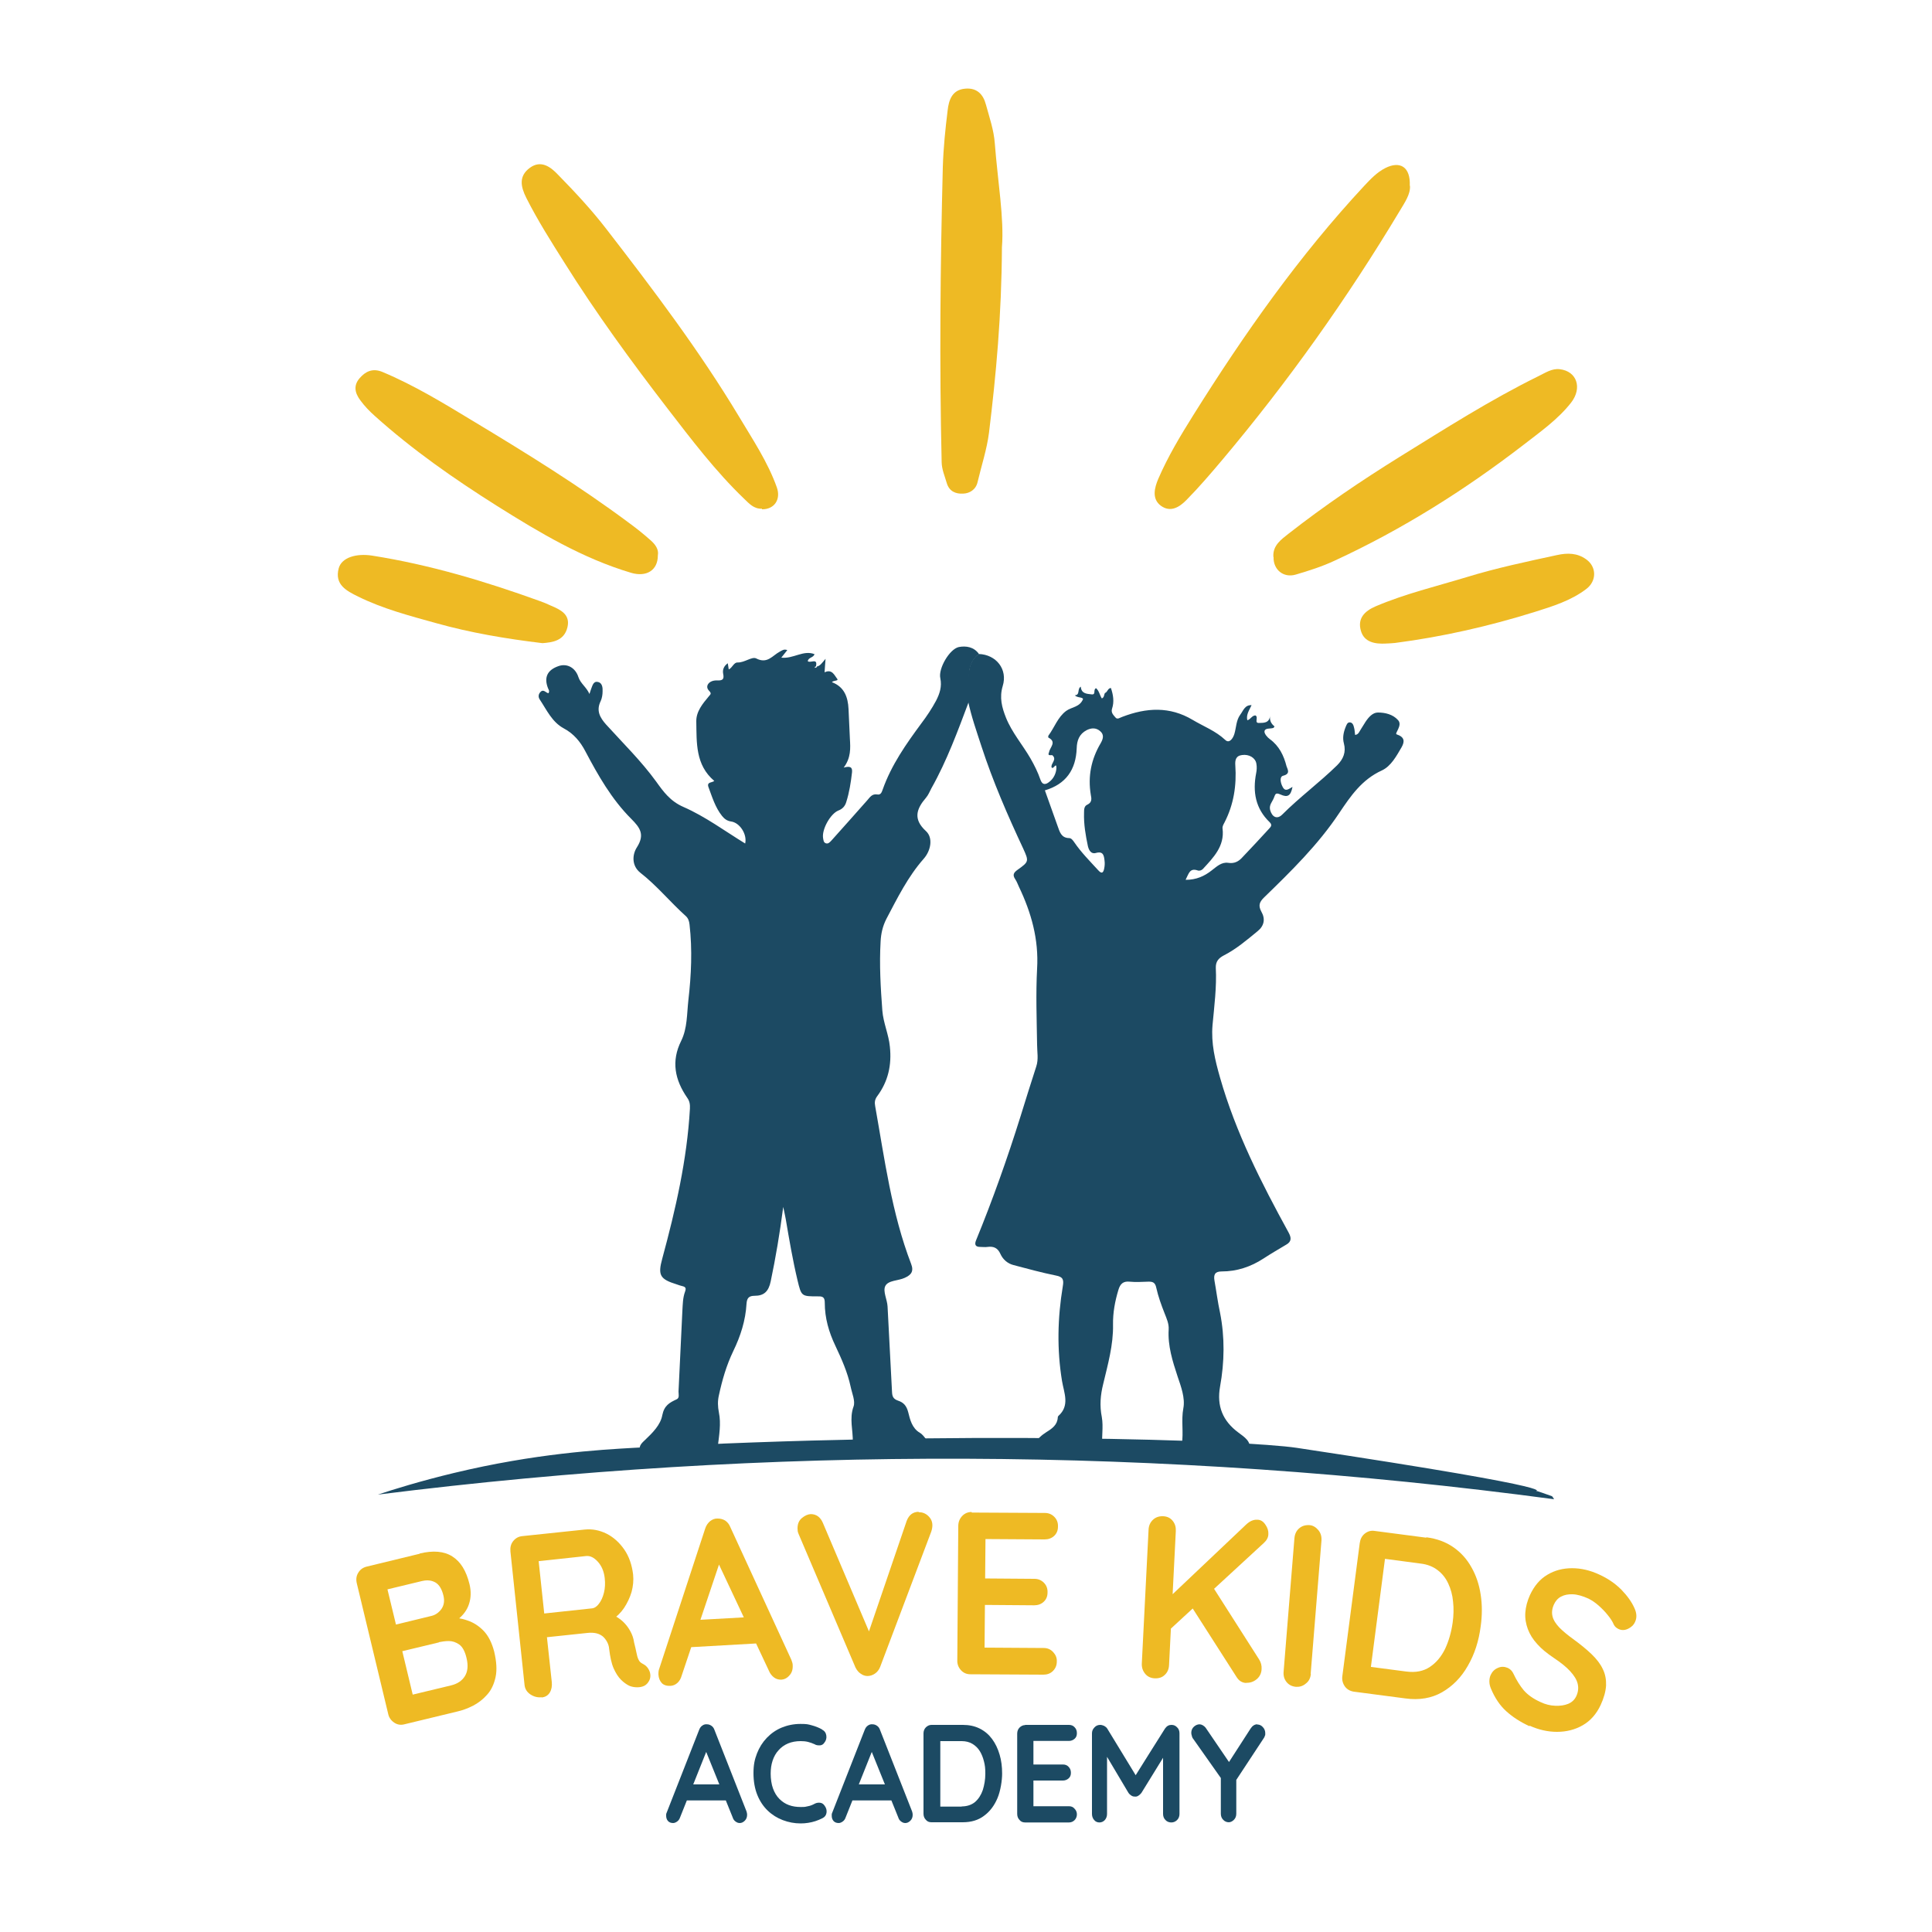 <svg xmlns="http://www.w3.org/2000/svg" viewBox="0 0 1000 1000"><defs><style>      .cls-1 {        fill: #eeba24;      }      .cls-2 {        fill: #1c4a63;      }    </style></defs><g><g id="Layer_1"><g><g><path class="cls-2" d="M546.2,741.1"></path><path class="cls-2" d="M328,749.4c-17.7,1-51,2.9-93,13-17.5,4.2-31.3,8.5-39.4,11.2,202.9-25.5,405.6-24.8,608.8,2.4-.6-.8-.8-1.5-1.2-1.6-3.5-1.3-7.5-2.6-7.5-2.6-5.2-.1,28,.6-124.5-22.4-26.7-4-174.6-9.2-343.2,0Z"></path><g><path class="cls-1" d="M394.4,263.3c-4.2.2-6.7-2.7-9.3-5.2-14.8-14.2-27.2-30.6-39.7-46.8-18.7-24.3-36.8-49.1-53.1-75.1-7-11.1-14-22.1-19.9-33.8-2.9-5.8-4-11.2,1.8-15.5,5.9-4.4,11-.3,14.6,3.5,8.8,9,17.4,18.2,25.1,28.2,24.2,31.3,48.1,62.9,68.6,97,7.1,11.9,14.9,23.5,19.6,36.7,2.2,6.3-1.4,11.4-7.7,11.3Z"></path><path class="cls-1" d="M729.8,96.2c.3,4.3-2.7,8.6-5.2,12.8-27.3,45.5-57.9,88.6-92.1,129.2-5.9,7-11.9,14-18.3,20.5-3.7,3.8-8.3,6.7-13.3,3.1-4.9-3.6-3.3-9.4-1.4-13.9,5-11.6,11.5-22.4,18.2-33.1,26.3-42,54.7-82.4,88.6-118.8,3.2-3.4,6.4-6.8,10.7-9,7.7-3.9,13.1-.6,12.7,9.1Z"></path><path class="cls-1" d="M518.6,127.9c-.2,35.5-3,65.8-6.7,96.1-1.1,8.6-3.9,17-5.9,25.5-.9,4-4.2,5.9-7.5,6-3.6.2-7.2-1-8.5-5.6-1-3.5-2.5-6.8-2.6-10.6-1.2-51-.7-102,.6-152.9.3-9.8,1.3-19.6,2.5-29.3.6-5.3,2.3-10.6,9-11.2,6.1-.6,9.4,2.9,10.8,8.2,1.8,6.6,4.1,13.2,4.6,20,1.5,19.6,4.9,39,3.7,53.8Z"></path><path class="cls-1" d="M659.1,288.2c-.4-5.9,4.1-9,7.9-12,18.4-14.4,37.6-27.4,57.4-39.7,23.6-14.6,46.9-29.5,71.9-41.8,3.5-1.7,7-4.1,11-3.6,8.9,1,11.8,9.7,5.9,17.3-6.9,8.8-16.1,15.2-24.7,21.9-30.4,23.4-62.8,43.8-97.7,59.9-6.4,3-13.3,5.2-20.1,7.2-6.4,1.9-11.7-2.6-11.5-9Z"></path><path class="cls-1" d="M340.5,287.5c0,7.7-5.9,11.3-13.8,9-25.2-7.5-47.4-20.8-69.4-34.6-22.2-14-43.7-29-63.3-46.6-2.8-2.5-5.3-5.1-7.5-8.1-3-4-3.5-7.8-.4-11.4,3-3.5,6.7-5.4,11.8-3.3,16.5,6.9,31.7,16.2,46.9,25.4,27.4,16.5,54.6,33.3,80.3,52.4,4,2.9,7.9,6,11.6,9.3,2.4,2.1,4.4,4.7,3.8,7.9Z"></path><path class="cls-1" d="M717.4,333.1c-5.6.3-11.3-.6-13-6.6-1.8-6.2,1.6-10.1,7.7-12.7,15.3-6.5,31.3-10.3,47.1-15.1,15.3-4.7,31-8,46.7-11.4,5.5-1.2,10.5-1.1,15.1,2.2,5.5,3.9,5.5,11.3,0,15.4-7.9,6-17.3,8.9-26.5,11.8-23.7,7.4-47.8,12.9-72.5,16.1-1.6.2-3.2.2-4.8.3Z"></path><path class="cls-1" d="M280.8,332.9c-19.1-2.3-37.4-5.4-55.2-10.4-13.7-3.8-27.4-7.4-40.2-13.7-6.1-3-12.3-6.2-10.1-14.6,1.5-5.7,9.2-7.9,17.4-6.6,29.8,4.7,58.5,13.3,86.7,23.5,2,.7,3.9,1.5,5.8,2.4,5,2.1,10.1,4.6,8.5,11.2-1.7,7-7.7,7.8-13,8.2Z"></path></g><g><path class="cls-1" d="M217.2,804.1c7-1.7,12.7-1.2,16.9,1.5,4.3,2.7,7.2,7.4,8.9,14.3.9,3.7.8,7.1-.2,10.2-1,3.2-3,5.9-5.9,8.2-2.9,2.3-6.8,4-11.6,5.2l-.8-5.4c2.3-.5,4.9-.8,8-.9,3.1,0,6.2.4,9.3,1.5,3.1,1,6,2.8,8.5,5.4,2.5,2.6,4.3,6.2,5.5,10.8,1.2,5.1,1.5,9.5.7,13.2-.8,3.6-2.2,6.7-4.4,9.1-2.1,2.4-4.6,4.3-7.3,5.7-2.8,1.4-5.5,2.4-8.2,3l-27.3,6.6c-1.9.5-3.7.2-5.3-.9-1.6-1.1-2.7-2.6-3.1-4.6l-16.2-67.4c-.5-2-.3-3.9.7-5.5,1-1.7,2.4-2.7,4.3-3.2l27.6-6.7ZM218.6,818.3l-19.5,4.7,1-2.2,5.1,21.1-1.6-.7,19.7-4.8c2.1-.5,3.8-1.7,5.2-3.6,1.3-1.9,1.7-4.2,1-7-.8-3.3-2.2-5.6-4.1-6.7-1.9-1.1-4.2-1.4-6.7-.8ZM227.2,850.1l-20,4.8.8-1.2,5.9,24.6-1.4-.9,20.8-5c3.4-.8,5.8-2.4,7.3-4.8,1.5-2.4,1.8-5.5.9-9.3-.8-3.5-2.1-5.9-3.8-7.1-1.7-1.2-3.5-1.8-5.4-1.8-1.9,0-3.6.3-5.2.6Z"></path><path class="cls-1" d="M280.3,878.5c-2.1.2-4-.3-5.8-1.5-1.8-1.2-2.8-2.9-3-4.9l-7.3-69c-.2-2.1.2-3.9,1.4-5.4,1.2-1.5,2.7-2.4,4.7-2.6l32.3-3.4c3.9-.4,7.6.3,11.3,2.1,3.6,1.8,6.7,4.6,9.2,8.2,2.5,3.6,4,8,4.6,13,.3,3,0,6-.8,9-.9,3-2.2,5.7-3.9,8.3-1.7,2.5-3.8,4.5-6.1,6.1l-.2-2.8c2.2,1,4.1,2.2,5.7,3.7,1.6,1.5,2.8,3.1,3.8,4.9,1,1.8,1.7,3.7,2,5.9.5,2,.9,3.7,1.2,5.2.3,1.5.6,2.8,1.1,3.7.4,1,1.2,1.7,2.2,2.2,1.8.9,2.9,2.2,3.6,4.1.6,1.9.4,3.7-.7,5.3-.7,1.1-1.7,1.9-2.9,2.3-1.2.4-2.5.5-3.8.4-1.3-.1-2.4-.4-3.3-.8-1.4-.7-2.8-1.7-4.2-3.1-1.4-1.4-2.7-3.4-3.8-5.9-1.1-2.5-1.8-5.9-2.3-10-.1-1.4-.5-2.6-1.1-3.7-.6-1.1-1.3-2-2.2-2.8-.9-.7-2-1.3-3.3-1.6-1.3-.3-2.8-.4-4.6-.2l-22.7,2.4,1.4-2.9,2.8,25.9c.2,2.1-.1,3.9-1,5.4-.9,1.5-2.3,2.4-4.2,2.6ZM280.2,835.3l26.1-2.8c1.3-.1,2.6-.9,3.7-2.4,1.1-1.4,2-3.3,2.6-5.7.6-2.4.7-4.9.4-7.6-.4-3.5-1.6-6.3-3.6-8.5-2-2.2-4-3.1-6-2.9l-25.9,2.8.9-4,3.6,33.8-1.9-2.7Z"></path><path class="cls-1" d="M373.7,805.2l-20.9,62.2c-.4,1.5-1.2,2.8-2.2,3.7-1,.9-2.2,1.4-3.5,1.5-2,.1-3.6-.4-4.6-1.5-1-1.1-1.6-2.6-1.7-4.4,0-.7,0-1.5.2-2.3l24-73.2c.5-1.6,1.4-2.9,2.6-3.9,1.2-.9,2.5-1.4,3.9-1.3,1.4,0,2.6.3,3.8,1,1.2.8,2.1,1.9,2.7,3.4l31.6,68.7c.4,1,.7,2,.7,2.8.1,2.2-.4,3.9-1.7,5.3-1.2,1.4-2.7,2.1-4.2,2.2-1.4,0-2.6-.3-3.7-1.1-1.1-.8-2.1-2-2.7-3.5l-27.6-58.7,3.2-.9ZM355.4,852.6l5.4-14.1,30.4-1.7,2.9,13.7-38.7,2.2Z"></path><path class="cls-1" d="M475.5,782.7c1.9,0,3.5.6,4.9,1.9,1.4,1.3,2.2,2.9,2.2,4.9,0,1-.2,2.1-.6,3.3l-26.4,69.9c-.6,1.6-1.6,2.8-2.8,3.6-1.2.8-2.5,1.2-3.8,1.2-1.2,0-2.4-.4-3.5-1.2-1.1-.7-2-1.8-2.7-3.2l-29.4-69c-.2-.5-.4-1-.5-1.5,0-.5-.1-1-.1-1.5,0-2.3.7-4.1,2.3-5.4,1.6-1.3,3-1.9,4.5-2,2.9,0,5,1.5,6.3,4.5l26,61.2-3.9.2,21.3-62.4c1.2-3.1,3.2-4.6,6.1-4.7Z"></path><path class="cls-1" d="M503,782.9l37.8.2c2,0,3.6.7,4.9,2,1.3,1.3,2,3,1.9,5.1,0,2-.7,3.6-2,4.8-1.3,1.2-3,1.8-4.9,1.8l-31.6-.2,1-2-.2,23.4-.9-1,26.4.2c2,0,3.6.7,4.9,2,1.3,1.3,2,3,1.9,5.1,0,2-.7,3.6-2,4.8-1.3,1.2-3,1.8-4.9,1.8l-26.1-.2.6-1-.2,24.2-.9-1.1,31.5.2c2,0,3.6.7,4.9,2.1,1.3,1.4,2,3,1.9,4.9,0,2-.7,3.6-2,4.9-1.3,1.3-3,1.9-4.9,1.9l-37.8-.2c-2,0-3.6-.7-4.9-2.1-1.3-1.4-2-3.2-1.9-5.2l.5-69.4c0-2.1.7-3.8,2-5.2,1.3-1.4,3-2.1,4.9-2.1Z"></path><path class="cls-1" d="M597.7,868.7c-2.1-.1-3.8-.9-5-2.4-1.2-1.5-1.8-3.2-1.7-5.3l3.5-69.3c.1-2.1.9-3.8,2.3-5.1,1.4-1.3,3.2-1.9,5.3-1.8,2.1.1,3.7.9,4.9,2.4,1.2,1.5,1.7,3.2,1.6,5.3l-3.5,69.3c-.1,2.1-.8,3.8-2.2,5.1-1.3,1.3-3.1,1.9-5.3,1.8ZM650.7,786.6c1.8,0,3.2.9,4.3,2.6,1.1,1.6,1.6,3.2,1.5,4.8,0,1.7-.8,3.2-2.3,4.6l-49.6,45.7.3-17.2,40.1-38c1.8-1.7,3.7-2.6,5.7-2.5ZM645,871.1c-2.1-.1-3.7-1.1-4.9-3l-24.2-37.8,10.8-10.6,25,39.2c1,1.6,1.4,3.2,1.3,5-.1,2.2-1,4-2.6,5.3-1.6,1.3-3.4,1.9-5.4,1.8Z"></path><path class="cls-1" d="M678.5,866.4c-.2,2.1-1,3.8-2.6,5-1.5,1.3-3.2,1.8-5.1,1.7-2.1-.2-3.7-1-4.9-2.5-1.2-1.5-1.7-3.3-1.5-5.4l5.6-69.1c.2-2.1,1-3.8,2.4-5,1.5-1.3,3.2-1.8,5.3-1.7,1.8.1,3.3,1,4.6,2.5,1.3,1.5,1.8,3.3,1.7,5.4l-5.6,69.1Z"></path><path class="cls-1" d="M738.3,795.7c5.4.7,10,2.4,13.9,5.1,3.9,2.7,7,6.1,9.4,10.4,2.4,4.2,4,8.9,4.8,14.2.8,5.2.8,10.7,0,16.4-1,7.7-3.2,14.5-6.7,20.5-3.4,6-7.9,10.5-13.3,13.6-5.4,3.1-11.8,4.2-19,3.2l-26.7-3.5c-1.9-.3-3.5-1.2-4.6-2.7-1.1-1.6-1.6-3.4-1.3-5.4l9-68.8c.3-2.1,1.1-3.7,2.6-4.9,1.5-1.2,3.2-1.7,5.1-1.4l26.7,3.5ZM728.1,865.2c4.7.6,8.7-.2,12-2.4,3.3-2.2,5.9-5.3,7.9-9.4,1.9-4.1,3.2-8.6,3.9-13.6.5-3.7.6-7.3.2-10.8-.3-3.5-1.2-6.6-2.5-9.4-1.3-2.8-3.1-5.1-5.5-6.9-2.3-1.8-5.3-3-8.8-3.4l-19.6-2.6,1.3-.9-7.6,58.3-.5-1.4,19.1,2.5Z"></path><path class="cls-1" d="M791.7,893.5c-4.8-2.2-8.8-4.8-12.1-7.8-3.3-3-5.9-6.9-7.9-11.7-.5-1.2-.8-2.4-.8-3.7,0-1.2.2-2.4.7-3.4.8-1.7,2-2.9,3.7-3.6,1.7-.8,3.4-.7,5.1,0,1.3.6,2.3,1.6,2.9,2.9,1.6,3.4,3.4,6.3,5.4,8.7,2,2.3,4.9,4.4,8.7,6.1,2.5,1.2,5,1.8,7.6,1.9,2.5.1,4.7-.2,6.7-1,1.9-.8,3.3-2.1,4.2-4,1-2.2,1.2-4.3.7-6.4-.5-2.1-1.8-4.2-3.9-6.5-2-2.2-4.9-4.5-8.5-6.9-3.4-2.3-6.3-4.6-8.5-7.1-2.3-2.5-3.9-5.1-4.9-7.8-1-2.7-1.5-5.5-1.3-8.5.2-2.9,1-6,2.4-9.1,2.2-4.7,5.1-8.2,9-10.5,3.8-2.3,8.1-3.4,12.8-3.4s9.4,1.1,14.1,3.3c4.4,2,8.2,4.6,11.4,7.8,3.1,3.2,5.4,6.4,6.8,9.6,1.2,2.6,1.3,5,.3,7.1-.7,1.6-2,2.8-3.7,3.6-1.8.8-3.4.8-5,0-1-.5-1.8-1.2-2.3-2.2-.6-1.5-1.7-3.2-3.1-4.9-1.4-1.8-3-3.4-4.8-5-1.8-1.6-3.5-2.7-5.3-3.6-2.9-1.3-5.6-2.1-8-2.2-2.4-.1-4.4.3-6.1,1.2-1.7.9-2.9,2.3-3.7,4.1-1,2.2-1.2,4.3-.7,6.2.5,2,1.8,3.9,3.6,5.8,1.9,1.9,4.2,3.8,7.1,5.9,3.7,2.7,6.9,5.3,9.5,7.8,2.6,2.5,4.6,5.1,5.8,7.7,1.3,2.6,1.8,5.5,1.7,8.5-.2,3.1-1.1,6.4-2.8,10.1-2.2,4.7-5.3,8.2-9.3,10.5-4,2.3-8.5,3.4-13.3,3.4s-9.6-1.1-14.2-3.2Z"></path></g><g><path class="cls-2" d="M366.6,904.1l-14.6,36.6c-.3.9-.8,1.6-1.5,2.1-.7.5-1.4.8-2.1.8-1.2,0-2.1-.4-2.7-1.1-.6-.7-.9-1.6-.9-2.7s0-.9.2-1.4l16.9-43.1c.4-1,.9-1.7,1.7-2.2.7-.5,1.5-.7,2.4-.6.8,0,1.6.3,2.3.8.7.5,1.2,1.2,1.5,2.1l16.6,42.2c.2.6.3,1.2.3,1.7,0,1.3-.4,2.3-1.2,3.1-.8.8-1.7,1.2-2.6,1.2s-1.5-.3-2.2-.8c-.7-.5-1.2-1.2-1.5-2.2l-14.6-36.1,2-.4ZM354,931.9l3.7-8.3h18.3l1.3,8.3h-23.3Z"></path><path class="cls-2" d="M425.6,895.3c1.2.6,1.9,1.6,2.1,3,.2,1.3-.1,2.6-1,3.7-.6.9-1.3,1.3-2.3,1.4-.9,0-1.9,0-2.8-.6-1.1-.5-2.2-.9-3.4-1.2-1.2-.3-2.4-.4-3.8-.4-2.4,0-4.6.4-6.5,1.2-1.9.8-3.6,2-4.9,3.5-1.4,1.5-2.4,3.3-3.1,5.4-.7,2.1-1,4.3-1,6.8s.4,5.5,1.2,7.6c.8,2.2,1.9,4,3.3,5.4,1.4,1.4,3,2.5,4.9,3.2,1.9.7,3.9,1,6.2,1s2.4-.1,3.7-.4c1.2-.2,2.4-.7,3.5-1.3.9-.5,1.9-.6,2.8-.5.9.1,1.7.6,2.3,1.5.9,1.2,1.2,2.4,1,3.7-.2,1.3-.9,2.2-2.1,2.8-1.2.6-2.4,1.1-3.6,1.5-1.2.4-2.5.7-3.8.9-1.3.2-2.5.3-3.9.3-3.2,0-6.3-.6-9.2-1.7-2.9-1.1-5.5-2.7-7.8-4.9-2.3-2.2-4.1-4.9-5.4-8.1-1.3-3.2-2-7-2-11.3s.6-7.1,1.8-10.2c1.2-3.1,2.9-5.8,5.1-8.1,2.2-2.3,4.8-4.1,7.7-5.3s6.2-1.9,9.7-1.9,3.9.2,5.8.7c1.9.5,3.7,1.2,5.3,2.1Z"></path><path class="cls-2" d="M452.3,904.1l-14.6,36.6c-.3.9-.8,1.6-1.5,2.1-.7.5-1.4.8-2.1.8-1.2,0-2.1-.4-2.7-1.1-.6-.7-.9-1.6-.9-2.7s0-.9.2-1.4l16.9-43.1c.4-1,.9-1.7,1.7-2.2.7-.5,1.5-.7,2.4-.6.8,0,1.6.3,2.3.8.7.5,1.2,1.2,1.5,2.1l16.6,42.2c.2.6.3,1.2.3,1.7,0,1.3-.4,2.3-1.2,3.1-.8.8-1.7,1.2-2.6,1.2s-1.5-.3-2.2-.8c-.7-.5-1.2-1.2-1.5-2.2l-14.6-36.1,2-.4ZM439.7,931.9l3.7-8.3h18.3l1.3,8.3h-23.3Z"></path><path class="cls-2" d="M498.4,892.8c3.2,0,6.1.6,8.7,1.9s4.7,3.1,6.4,5.4c1.7,2.3,3,5,3.9,8.1.9,3,1.3,6.3,1.3,9.8s-.8,8.9-2.4,12.7c-1.6,3.8-3.9,6.9-6.9,9.1-3,2.3-6.7,3.4-11.1,3.4h-16.2c-1.2,0-2.2-.4-2.9-1.3-.8-.8-1.2-1.9-1.2-3.1v-41.6c0-1.2.4-2.3,1.2-3.1.8-.8,1.8-1.3,2.9-1.3h16.2ZM497.7,935c2.8,0,5.2-.8,7-2.3,1.8-1.6,3.1-3.6,4-6.2.8-2.6,1.3-5.4,1.3-8.4s-.2-4.4-.7-6.4c-.5-2-1.2-3.8-2.2-5.4-1-1.6-2.3-2.8-3.8-3.7-1.5-.9-3.4-1.4-5.5-1.4h-11.8l.7-.6v35.3l-.4-.8h11.6Z"></path><path class="cls-2" d="M530.6,892.8h22.7c1.2,0,2.2.4,2.9,1.2.8.8,1.2,1.8,1.2,3.1s-.4,2.2-1.2,2.9c-.8.7-1.8,1.1-2.9,1.1h-19l.6-1.2v14l-.5-.6h15.8c1.2,0,2.2.4,2.9,1.2.8.8,1.2,1.8,1.2,3.1s-.4,2.2-1.2,2.9c-.8.7-1.8,1.1-2.9,1.1h-15.6l.3-.6v14.5l-.5-.6h18.9c1.2,0,2.2.4,2.9,1.3.8.8,1.2,1.8,1.2,2.9s-.4,2.2-1.2,3c-.8.8-1.8,1.2-2.9,1.2h-22.7c-1.2,0-2.2-.4-2.9-1.3-.8-.8-1.2-1.9-1.2-3.1v-41.6c0-1.2.4-2.3,1.2-3.1.8-.8,1.8-1.3,2.9-1.3Z"></path><path class="cls-2" d="M569.5,892.8c.6,0,1.3.2,2,.5.7.4,1.2.8,1.6,1.4l16.4,26.9h-3.4c0-.1,16.9-26.9,16.9-26.9.9-1.3,2-1.9,3.3-1.9s2.1.4,2.9,1.2c.9.8,1.3,1.9,1.3,3.2v41.7c0,1.2-.4,2.3-1.2,3.1-.8.8-1.8,1.3-3,1.3s-2.3-.4-3.1-1.3c-.8-.8-1.2-1.9-1.2-3.1v-33.9l2.6.6-13.8,22.4c-.4.5-.9,1-1.5,1.4-.6.4-1.2.6-1.9.5-.6,0-1.2-.1-1.8-.5-.6-.4-1.1-.8-1.5-1.4l-12.9-21.7,1.8-3.8v36.4c0,1.2-.4,2.3-1.1,3.1-.7.8-1.7,1.3-2.8,1.3s-2.1-.4-2.8-1.3c-.7-.8-1.1-1.9-1.1-3.1v-41.7c0-1.2.4-2.2,1.3-3.1.8-.9,1.8-1.3,3-1.3Z"></path><path class="cls-2" d="M650.8,892.6c1,0,2,.4,2.8,1.3.8.8,1.3,1.9,1.3,3.2s0,.9-.2,1.3c-.1.5-.3.9-.6,1.3l-15.4,23.4,1.2-5v20.7c0,1.2-.4,2.3-1.2,3.1-.8.8-1.7,1.3-2.7,1.3s-2.1-.4-2.9-1.3c-.8-.8-1.2-1.9-1.2-3.1v-20.1l.5,2.3-14.6-20.7c-.5-.6-.8-1.2-.9-1.8-.2-.6-.3-1.1-.3-1.6,0-1.3.5-2.4,1.4-3.2.9-.8,1.9-1.2,2.9-1.2s2.4.7,3.3,2l13,19.1-1.9-.3,12-18.6c.9-1.4,2.1-2.2,3.4-2.2Z"></path></g></g><g><path class="cls-2" d="M422.8,345c1.8-.4,2.7-1.9,4.5-4-.2,3-.4,4.9-.5,7,3.9-1.9,5.1,1.6,6.5,3.3,1,1.3-1.9.7-2.7,1.8,6.4,2.4,8.3,7.7,8.6,13.9.3,5.1.4,10.2.7,15.3.3,5,.6,9.9-3.2,15,3.3-.9,4.6-.3,4.3,2.5-.6,5.2-1.4,10.4-3,15.4-.6,2-1.9,3.5-4,4.3-4.1,1.6-8.6,9.6-8,14.1.2,1.1.2,2.5,1.5,2.9,1.3.4,2.1-.7,2.9-1.5,6.2-6.9,12.4-13.9,18.6-20.9,1.3-1.5,2.4-3.3,5-2.9,2,.4,2.4-1.3,2.9-2.6,4.5-12.7,12.1-23.5,20-34.2,2.8-3.7,5.4-7.6,7.6-11.7,1.9-3.7,3.1-7.3,2.2-11.7-1.1-5,4.8-15.1,9.6-16.1,3.7-.7,7.8-.1,10.4,3.6-4,3.1-5.3,7.2-5.1,12.2.2,4,0,8.1,0,12.1-5.8,15.4-11.4,30.8-19.5,45.2-.9,1.7-1.6,3.5-2.8,4.9-5,5.8-6.8,11.1,0,17.3,3.7,3.4,2.6,10-1.2,14.3-8.2,9.3-13.6,20.3-19.3,31.1-1.9,3.7-2.8,7.6-3,11.7-.7,12,0,23.9.9,35.8.5,6.4,3.3,12.3,3.9,18.7,1,9.5-.9,17.9-6.5,25.5-1.3,1.7-1.5,3.3-1.1,5.3,4.9,27.5,8.5,55.3,18.6,81.6,1.5,3.9,0,5.7-3.3,7.2-3.4,1.6-8.6,1.2-10.1,4.3-1.3,2.7,1,6.9,1.2,10.5.7,14.7,1.6,29.4,2.3,44.1.1,2.5.6,3.8,3.2,4.7,2.7.9,4.3,2.5,5.2,6,.9,3.6,1.9,8.2,6,10.6,1.4.8,2.5,2.4,3.6,3.8,3.6,4.7,2.7,7.4-3.3,8.3-10.2,1.6-20.3,0-30.4-1.2-3.2-.4-4.7-2.8-4.6-6,.2-6.1-1.9-12.2.4-18.5,1-2.8-.8-6.8-1.5-10.2-1.6-7.5-4.7-14.4-7.9-21.2-3.4-7.1-5.5-14.4-5.5-22.3,0-2.7-.9-3.4-3.5-3.3-8.6,0-8.6,0-10.6-8.3-2.5-10.5-4.3-21.1-6.1-31.7-.3-1.7-.7-3.4-1.3-6.3-1.8,13.8-3.9,26.2-6.5,38.6-1.1,5.2-3.5,7.4-8.3,7.4-2.9,0-4,1.1-4.2,4.1-.5,8.7-3.1,16.8-6.9,24.6-3.5,7.3-5.7,14.9-7.4,22.8-.7,3-.6,5.8,0,8.9,1.2,5.8.1,11.9-.6,17.8-.3,2.5-3,3.6-5.3,3.9-9.5,1.1-19.1,2.4-28.7,1.4-2.5-.2-5.2-.6-6.2-3.3-.9-2.5,1.1-4.2,2.6-5.6,3.9-3.7,8-7.8,8.9-12.8,1-5,3.7-6.5,7.4-8.2,1.6-.7,1-2.6,1-4,.7-14,1.3-27.9,2-41.9.2-3.3.2-6.7,1.4-9.9.6-1.7.3-2.4-1.4-2.8-1-.2-2-.6-2.9-.9-8.7-2.7-9.9-4.7-7.5-13.4,6.9-25.5,12.8-51.1,14.3-77.5.1-2.2-.1-3.9-1.4-5.7-6.4-9.3-8.4-18.9-3.1-29.5,3.2-6.5,2.9-13.9,3.7-21,1.5-13,2.1-26.1.6-39.2-.2-1.8-.7-3.3-2.1-4.5-8-7.2-14.8-15.6-23.4-22.3-4.4-3.5-4.3-9.2-1.7-13.2,4.1-6.5,1.7-10-3-14.7-10.1-10.1-17.1-22.4-23.7-34.9-2.6-5-6.1-9.2-11.2-11.9-6.1-3.3-8.8-9.5-12.4-14.9-.9-1.3-.8-2.8.4-4,1.6-1.6,2.8.6,4.1.7.7-1.2,0-1.9-.3-2.7-2.1-5.5-.3-9.3,5.4-11.3,4.4-1.6,8.8.7,10.4,5.7,1.1,3.3,4.1,5.1,5.7,8.7.5-1.4.6-2,.9-2.7.7-1.8,1.2-4.1,3.6-3.5,2.1.5,2.4,2.9,2.3,4.8,0,1.7-.3,3.6-1,5.1-2.4,4.9-.4,8.5,2.8,12.1,8.8,9.7,18.2,18.9,25.9,29.5,3.8,5.3,7.3,10.2,14.2,13.2,11.2,4.9,21.3,12.4,31.9,18.9,1.1-4.8-2.8-10.8-7.3-11.4-2.1-.3-3.5-1.4-4.7-2.9-3.5-4.4-5.1-9.8-7-14.9-1-2.8,1.9-2.2,3-3.2-9.8-8.3-9.1-19.8-9.3-30.8-.1-5.1,3.3-9.2,6.5-13,1-1.2,1.5-1.4,0-3-2.2-2.3.2-5.4,4.2-5.2,3,.1,3.8-.6,3.2-3.5-.4-2.1.4-4,2.4-5.4.2,1.1.3,2.1.5,3.2,1.9-.9,2.6-3.7,4.6-3.6,3.6.1,7.4-3.2,9.6-2.1,5.8,3,8.4-1.5,12.2-3.5,1.1-.6,2.2-1.5,3.9-.8-.9,1.1-1.7,2.2-3.1,3.9,6.3.7,11.4-4.1,17.2-1.8-.6,1.9-3.2,1.6-3.5,3.6,1.2,1.3,5.4-2,4.2,2.8-.4,0-.7.2-.5.7,0,0,.6-.2.9-.3Z"></path><path class="cls-2" d="M501.5,362.8c0-4,.2-8.1,0-12.1-.3-5,1-9.1,5.1-12.2,9,.3,15.1,7.9,12.4,16.6-1.8,6-.4,11.1,1.7,16.4,3.1,7.7,8.6,14,12.7,21.1,2,3.5,3.8,7.1,5.1,10.9,1.1,3.2,3,2.5,4.6,1.2,2.3-1.7,3.6-4.6,3.7-7.2,0-3.4-1.6,1.1-2.5-.3-.6-2,3-4,.4-6.3-.9-.2-2.7.6-1.7-1.6.4-2.5,4.1-5.2-.3-7.5-.2,0-.2-.9,0-1.1,3.1-4.2,4.8-9.5,9.1-12.7,2.8-2.1,7.1-1.9,8.8-6.2-.5-1.1-2.8-.5-4.3-1.9,2.9-.2,1.1-3.2,3.1-4.5.3,3.7,3.1,3.7,5.6,4,2.5.3.6-2.4,2.3-3.2,1.6,1.3,1.9,3.6,3,5.3,1.3-.5,1.1-1.9,1.6-2.8,1.4-.4,1.4-2.5,3.1-2.6,1.2,3.5,1.8,7.1.6,10.7-.7,2.1.8,3.4,1.8,4.6,1,1.2,2.3,0,3.6-.4,12.3-4.7,24.4-5.5,36.3,1.6,5.7,3.4,11.9,5.7,16.9,10.4,2.1,2,4-.8,4.7-3.1,1-3.3.9-7,3-9.9,1.6-2.1,2.4-5.2,5.9-5h0c-1.1,2.5-2.9,4.8-2.2,7.8,1.7-.4,2.4-2.5,4.2-2.5,1.8.9-.9,4.1,2,3.9,2.2-.1,5.2.2,5.6-3.8-.4,2.7.7,4.3,2.3,5.6-.3.4-.5.8-.7.8-1.6.5-4.2-.1-4.5,1.7-.2,1.2,1.5,3.2,2.8,4.1,4.8,3.5,7.2,8.5,8.6,14,.4,1.4,2.3,3.9-1.7,4.9-2.1.5-1.4,3.8-.3,5.8,1.5,2.9,3.4.8,5.1,0-.9,4.5-2.4,5.7-6.3,3.9-2.7-1.2-2.6.1-3.4,1.9-.8,2-2.5,3.5-1.9,6.1,1,3.7,3.6,5.1,6.3,2.4,9-9,19.3-16.6,28.4-25.5,3.2-3.2,4.7-6.8,3.5-11.3-.8-2.9-.2-5.8.9-8.5.4-.9.8-2.5,2.2-2.4,1.5.1,1.9,1.6,2.2,2.9.3,1.1.3,2.3.5,3.6,1.8-.2,2.2-1.8,2.9-2.8.9-1.3,1.6-2.7,2.5-4,1.6-2.4,3.7-4.8,6.4-4.8,3.7,0,7.7.9,10.4,3.9,2.6,2.7-2,7-.7,7.4,4.2,1.4,4.2,3.7,2.6,6.6-2.7,4.6-5.5,9.9-10.3,12.1-10.3,4.7-16.1,13.2-22,22-10.9,16.4-24.9,30.1-38.9,43.7-2.5,2.4-3.1,4.3-1.4,7.4,2.1,3.7,1.5,7.3-2,10.1-5.6,4.6-11.1,9.3-17.6,12.6-2.6,1.4-4.1,3.1-4,6.4.5,9.9-.8,19.8-1.7,29.6-.8,9.4,1.3,18.1,3.9,27.2,8.1,28.4,21.4,54.5,35.5,80.2,1.4,2.6,1.6,4.6-1.2,6.2-4,2.4-8,4.7-11.8,7.2-6.6,4.3-13.8,6.7-21.7,6.7-3.5,0-4.2,1.7-3.7,4.7,1,5.6,1.7,11.2,2.9,16.7,2.5,12.7,2.3,25.5,0,38.2-1.8,10.1,1.4,17.8,9.5,23.8,2.9,2.2,6.8,4.5,5.7,8.9-1.1,4.4-5.8,2.8-8.6,3-7.2.3-14.5.6-21.8-.4-3.4-.5-5.1-2.2-4.6-5.5,1-6.1-.4-12.3.8-18.6,1-5.3-1.2-11.2-3-16.5-2.6-7.9-5.1-15.8-4.6-24.2.2-3.1-1.1-5.8-2.1-8.4-1.7-4.3-3.3-8.7-4.3-13.2-.6-3-2-3.3-4.5-3.2-3.1.1-6.1.3-9.2,0-3.5-.4-5,1.2-5.9,4.2-1.8,5.9-2.9,11.9-2.8,18,.2,10.6-2.7,20.7-5.1,30.8-1.4,5.6-1.9,11.1-.7,17.1.9,5.1-.2,10.6.2,15.9.2,1.9-1.7,3.1-3.5,3.3-9.6,1.3-19.2.4-28.7,0-2.9-.1-4.1-2.4-2.6-5.4,1.3-2.7,3.5-4.5,6-6.1,2.9-1.8,5.6-3.7,5.8-7.5,0-.3.1-.6.3-.8,6.1-5.4,2.9-12,1.9-18.1-2.7-16.4-2.3-32.7.4-49,.6-3.5.1-4.9-3.6-5.6-7.4-1.5-14.7-3.5-21.9-5.4-3.1-.8-5.5-2.9-6.8-5.8-1.4-3.1-3.5-4-6.6-3.6-1.3.2-2.6,0-3.9,0-2.4,0-3-1.2-2.1-3.4,8.6-21,16.2-42.4,23-64.1,2.7-8.7,5.4-17.4,8.2-26,1.2-3.7.4-7.4.4-11.2-.2-13.1-.7-26.3,0-39.3.9-15.2-3-29-9.4-42.4-.6-1.3-1.1-2.7-1.9-3.9-1.5-2.2-.9-3.4,1.2-4.9,5.9-4.2,5.9-4.4,2.9-11-8.1-17.3-15.7-34.8-21.6-52.9-2.5-7.7-5.2-15.3-6.9-23.3ZM540.8,409c2.2,6.2,4.4,12.3,6.6,18.5,1.1,3,1.8,6.2,6,6.3,1.1,0,1.9,1.1,2.6,2.1,3.6,5.3,8.1,9.8,12.4,14.5,1.7,1.9,2.6,1.6,3.1-.7.3-1.4.4-2.9.2-4.3-.3-2.5-.6-5-4.5-3.9-2.5.7-3.6-1.5-4.1-3.5-1.2-5.7-2.2-11.4-2-17.3,0-1.6,0-3.5,1.7-4.2,2.5-1.2,2.2-3.1,1.8-5.1-1.6-9.6.2-18.4,5.1-26.7,1.2-2.1,2-4.4-.3-6.3-2.1-1.8-4.5-1.7-6.9-.5-3.9,2-5.1,5.4-5.2,9.4-.4,11.1-5.6,18.6-16.5,21.8ZM613.7,455.4c5.5,0,9.7-1.9,13.5-4.9,2.5-1.9,5-4.4,8.5-3.9,3.2.5,5.4-.7,7.3-2.8,4.7-4.9,9.3-9.9,13.9-14.9.8-.9,1.8-1.8.3-3.3-7.4-7.1-8.9-15.8-7-25.5.3-1.5.4-3.2.1-4.8-.5-3.1-3.8-5-7.4-4.5-3.3.4-3.7,2.7-3.5,5.4.7,10.3-.8,20.2-5.6,29.5-.5,1-1.2,2-1,3.2,1.1,9.1-4.7,14.9-10.2,20.9-.7.7-1.8,1.1-2.8.7-4-1.3-4.5,1.7-6,4.6Z"></path></g></g></g></g></svg>